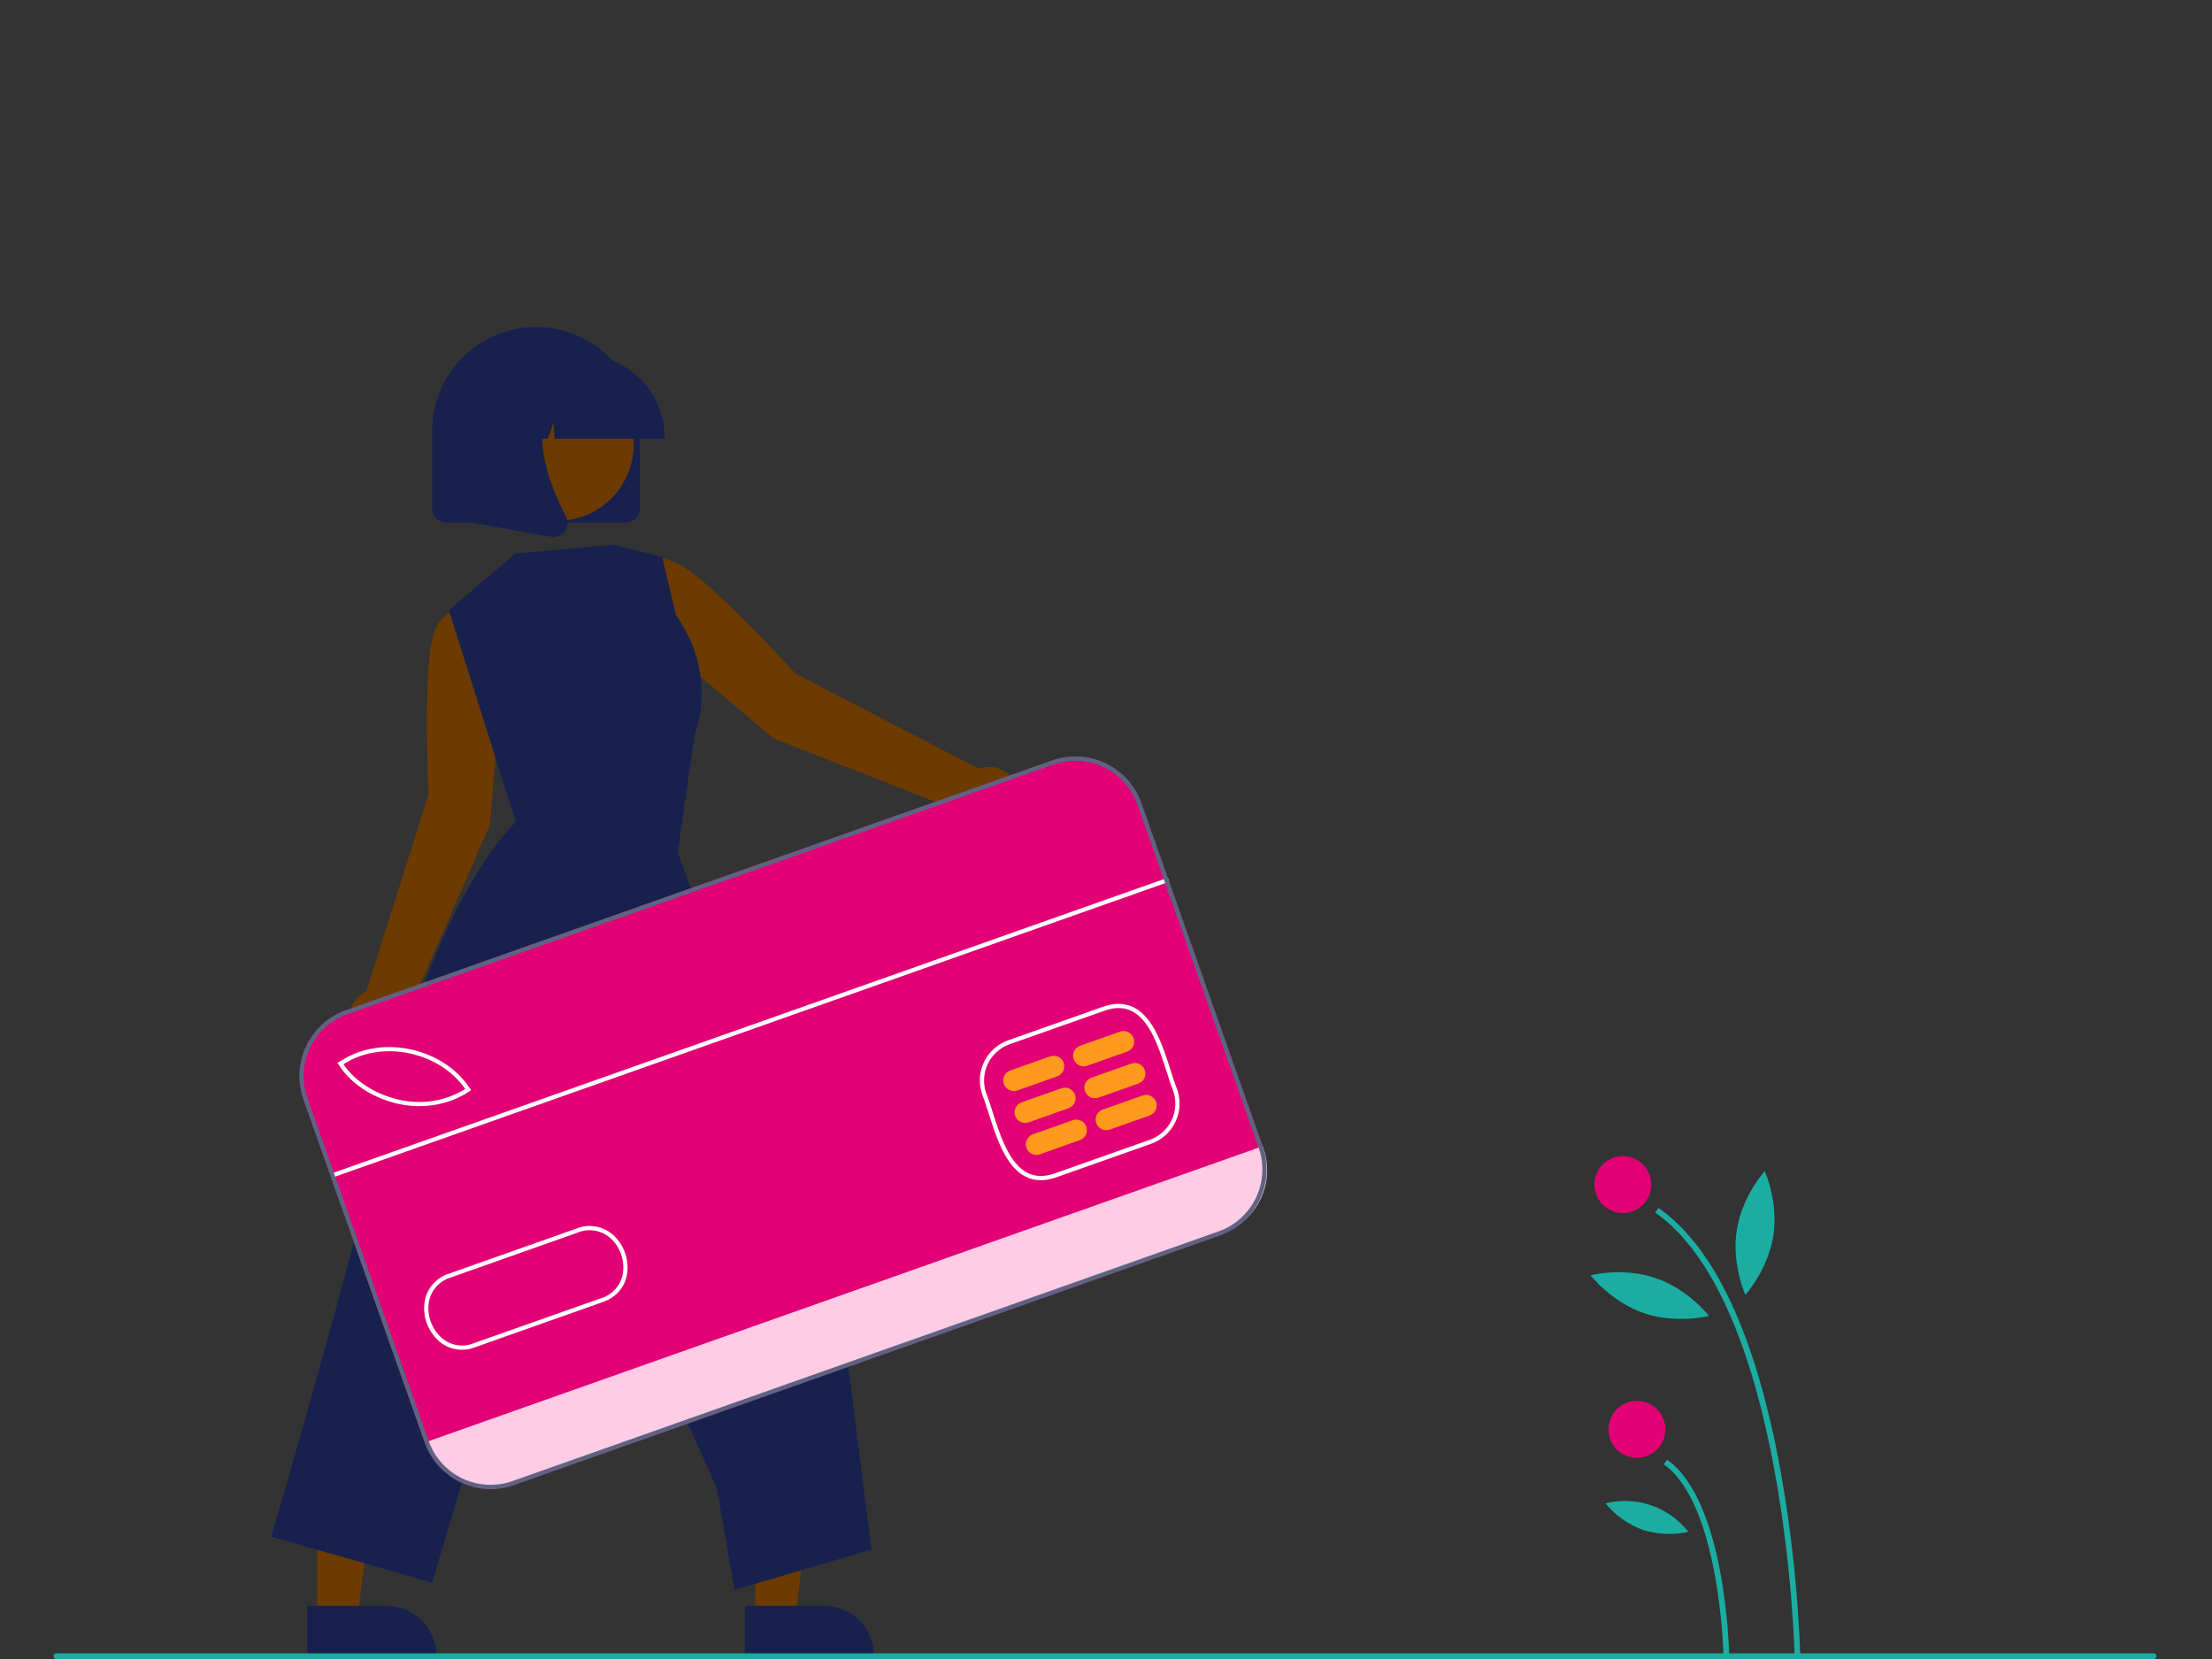 <svg width="372" height="279" viewBox="0 0 372 279" fill="none" xmlns="http://www.w3.org/2000/svg">
<rect x="0" y="0" width="372" height="279" fill="#333333" stroke="none"/>
<g clip-path="url(#clip0_48_2164)">
<path d="M301.812 278.68L302.769 278.662C302.399 268.018 301.263 257.415 299.371 246.934C295.233 224.496 288.35 209.759 278.916 203.134L278.367 203.917C300.405 219.393 301.801 278.089 301.812 278.68Z" fill="#1BADA2"/>
<path d="M289.849 278.452L290.806 278.433C290.785 277.373 290.187 252.388 280.353 245.483L279.803 246.266C289.241 252.893 289.844 278.197 289.849 278.452Z" fill="#1BADA2"/>
<path d="M272.922 204.005C275.565 204.005 277.707 201.862 277.707 199.219C277.707 196.575 275.565 194.432 272.922 194.432C270.279 194.432 268.136 196.575 268.136 199.219C268.136 201.862 270.279 204.005 272.922 204.005Z" fill="#E20074"/>
<path d="M275.293 245.167C277.936 245.167 280.078 243.024 280.078 240.381C280.078 237.737 277.936 235.594 275.293 235.594C272.65 235.594 270.507 237.737 270.507 240.381C270.507 243.024 272.65 245.167 275.293 245.167Z" fill="#E20074"/>
<path d="M292.079 206.874C291.179 212.619 293.523 217.758 293.523 217.758C293.523 217.758 297.326 213.582 298.225 207.836C299.124 202.091 296.78 196.952 296.78 196.952C296.78 196.952 292.978 201.128 292.079 206.874Z" fill="#1BADA2"/>
<path d="M276.437 220.827C281.937 222.714 287.405 221.301 287.405 221.301C287.405 221.301 283.955 216.829 278.455 214.942C272.955 213.055 267.487 214.468 267.487 214.468C267.487 214.468 270.937 218.941 276.437 220.827Z" fill="#1BADA2"/>
<path d="M276.26 257.281C278.749 258.063 281.4 258.177 283.947 257.613C282.33 255.553 280.152 254.005 277.675 253.156C275.198 252.306 272.528 252.191 269.987 252.824C271.652 254.833 273.815 256.37 276.26 257.281V257.281Z" fill="#1BADA2"/>
<path d="M164.576 129.282L133.722 113.236C133.722 113.236 123.361 101.824 116.854 96.669C110.347 91.514 108.344 95.301 108.344 95.301L105.609 99.861L112.22 109.056L130.075 124.179L161.981 136.678C162.48 137.495 163.2 138.154 164.059 138.578C164.917 139.002 165.878 139.173 166.83 139.072C167.782 138.972 168.686 138.603 169.437 138.009C170.188 137.415 170.755 136.62 171.072 135.716C171.389 134.813 171.443 133.838 171.228 132.905C171.014 131.972 170.539 131.119 169.858 130.445C169.178 129.771 168.321 129.304 167.386 129.099C166.451 128.893 165.476 128.956 164.576 129.282V129.282Z" fill="#6D3A00"/>
<path d="M84.323 115.404L82.497 104.227L77.339 102.937C77.339 102.937 73.246 101.676 72.289 109.923C71.332 118.17 72.074 133.567 72.074 133.567L61.602 166.734C60.73 167.139 59.992 167.784 59.473 168.592C58.954 169.401 58.675 170.34 58.67 171.301C58.664 172.262 58.931 173.204 59.44 174.019C59.949 174.834 60.679 175.488 61.545 175.904C62.411 176.32 63.377 176.481 64.331 176.369C65.285 176.257 66.188 175.876 66.934 175.271C67.68 174.666 68.239 173.861 68.546 172.95C68.852 172.04 68.894 171.061 68.666 170.127L82.389 138.726L84.323 115.404Z" fill="#6D3A00"/>
<path d="M126.985 272.258L133.734 272.258L136.945 246.221L126.984 246.221L126.985 272.258Z" fill="#6D3A00"/>
<path d="M125.263 270.054L138.555 270.054H138.556C140.802 270.054 142.956 270.946 144.545 272.535C146.134 274.124 147.026 276.279 147.026 278.525V278.801L125.264 278.802L125.263 270.054Z" fill="#18214D"/>
<path d="M53.37 272.258L60.119 272.258L63.33 246.221L53.369 246.221L53.37 272.258Z" fill="#6D3A00"/>
<path d="M51.648 270.054L64.94 270.054H64.941C67.187 270.054 69.341 270.946 70.93 272.535C72.519 274.124 73.411 276.279 73.411 278.525V278.801L51.648 278.802L51.648 270.054Z" fill="#18214D"/>
<path d="M86.69 93.077L75.495 102.635L84.683 131.713L86.756 138.206C86.756 138.206 74.098 149.879 66.266 182.486C58.434 215.093 45.622 258.419 45.622 258.419L72.666 266.162L94.668 192.402L120.548 250.269L123.536 267.384L146.567 260.593L141.134 217.668L113.971 143.364L116.792 123.668C116.792 123.668 121.03 113.837 113.669 103.428L111.36 93.648L103.089 91.61L86.69 93.077Z" fill="#18214D"/>
<path d="M105.287 87.881H75.021C74.398 87.88 73.801 87.633 73.361 87.192C72.921 86.752 72.673 86.155 72.672 85.532V72.484C72.672 67.847 74.514 63.4 77.793 60.121C81.071 56.842 85.518 55 90.154 55C94.79 55 99.237 56.842 102.515 60.121C105.794 63.4 107.635 67.847 107.635 72.484V85.532C107.635 86.155 107.387 86.752 106.947 87.192C106.507 87.633 105.91 87.88 105.287 87.881V87.881Z" fill="#18214D"/>
<path d="M104.993 80.907C108.388 74.695 106.105 66.906 99.894 63.51C93.683 60.115 85.896 62.398 82.5 68.61C79.105 74.822 81.388 82.611 87.599 86.006C93.81 89.402 101.597 87.119 104.993 80.907Z" fill="#6D3A00"/>
<path d="M111.772 73.789H93.265L93.075 71.131L92.126 73.789H89.277L88.901 68.522L87.02 73.789H81.506V73.528C81.51 69.861 82.968 66.346 85.561 63.753C88.153 61.16 91.668 59.701 95.334 59.697H97.944C101.61 59.701 105.125 61.16 107.717 63.753C110.31 66.346 111.768 69.861 111.772 73.528V73.789Z" fill="#18214D"/>
<path d="M93.114 90.317C92.975 90.317 92.835 90.304 92.698 90.28L79.147 87.888V65.488H94.064L93.695 65.918C88.556 71.912 92.428 81.632 95.193 86.892C95.397 87.277 95.487 87.712 95.455 88.146C95.422 88.581 95.268 88.998 95.009 89.348C94.792 89.648 94.507 89.892 94.178 90.061C93.849 90.229 93.484 90.317 93.114 90.317V90.317Z" fill="#18214D"/>
<path d="M205.185 207.754L86.417 249.752C83.48 250.787 80.253 250.614 77.444 249.272C74.634 247.93 72.472 245.528 71.431 242.594L51.028 184.878C49.993 181.941 50.166 178.713 51.508 175.903C52.85 173.093 55.251 170.93 58.185 169.889L176.953 127.891C179.89 126.856 183.117 127.029 185.926 128.371C188.736 129.713 190.898 132.114 191.94 135.049L212.342 192.765C213.377 195.702 213.204 198.93 211.862 201.739C210.521 204.549 208.119 206.712 205.185 207.754Z" fill="#E20074"/>
<path d="M212.342 192.765L212.45 193.071C213.441 195.875 213.277 198.959 211.995 201.643C210.713 204.327 208.417 206.392 205.613 207.383L86.25 249.592C83.447 250.583 80.364 250.42 77.681 249.138C74.997 247.856 72.933 245.561 71.941 242.757L71.833 242.451L212.342 192.765Z" fill="#FFCCE6"/>
<path d="M79.006 183.29C71.133 188.471 61.043 184.572 57.515 178.892L58.077 178.573C64.779 174.394 74.733 176.722 79.006 183.29Z" fill="#E20074"/>
<path d="M177.659 197.989C175.732 198.67 173.997 198.639 172.502 197.896C169.122 196.216 167.536 191.236 166.261 187.234C165.891 186.07 165.54 184.971 165.184 184.072L165.179 184.058C164.558 182.275 164.666 180.319 165.479 178.615C166.292 176.912 167.745 175.597 169.521 174.959L185.496 169.309C187.421 168.629 189.154 168.66 190.648 169.402C194.027 171.079 195.614 176.058 196.89 180.058C197.262 181.225 197.613 182.326 197.971 183.227C198.595 185.011 198.489 186.97 197.676 188.677C196.863 190.384 195.409 191.701 193.63 192.341L177.659 197.989ZM165.848 183.816C166.213 184.736 166.566 185.845 166.94 187.018C168.173 190.892 169.708 195.713 172.818 197.259C174.153 197.922 175.659 197.941 177.422 197.318L193.392 191.67C194.992 191.095 196.3 189.912 197.033 188.378C197.765 186.843 197.863 185.082 197.304 183.476C196.943 182.566 196.588 181.453 196.212 180.274C194.977 176.402 193.44 171.583 190.332 170.039C188.998 169.377 187.494 169.358 185.734 169.98L169.759 175.629C168.161 176.204 166.854 177.387 166.122 178.919C165.39 180.452 165.291 182.211 165.848 183.816V183.816Z" fill="white"/>
<path d="M75.694 185.155C72.887 186.129 69.863 186.295 66.966 185.635C62.735 184.706 58.896 182.18 56.946 179.042L56.751 178.728L57.629 178.228C64.432 173.99 74.633 176.288 79.036 183.054L79.229 183.351L78.934 183.546C77.923 184.211 76.835 184.752 75.694 185.155V185.155ZM57.752 178.977C59.66 181.813 63.211 184.081 67.119 184.94C70.918 185.827 74.913 185.182 78.24 183.145C73.933 176.913 64.39 174.846 57.999 178.836L57.752 178.977Z" fill="white"/>
<path d="M79.867 226.58C78.87 226.975 77.784 227.09 76.726 226.915C75.668 226.739 74.677 226.278 73.861 225.582C72.906 224.747 72.181 223.68 71.758 222.484C71.335 221.287 71.226 220.002 71.444 218.752C71.646 217.676 72.142 216.677 72.876 215.866C73.611 215.055 74.556 214.463 75.607 214.156L96.892 206.629C97.903 206.21 99.009 206.078 100.089 206.248C101.169 206.418 102.181 206.883 103.014 207.592C103.969 208.427 104.693 209.495 105.116 210.691C105.538 211.887 105.646 213.173 105.428 214.423C105.008 216.619 103.525 218.238 101.264 219.012L79.978 226.54C79.941 226.553 79.904 226.567 79.867 226.58ZM75.739 214.863C74.831 215.143 74.016 215.666 73.383 216.375C72.749 217.083 72.32 217.951 72.143 218.885C71.947 220.012 72.045 221.169 72.426 222.247C72.807 223.325 73.46 224.286 74.321 225.039C75.058 225.664 75.955 226.073 76.911 226.219C77.867 226.366 78.845 226.245 79.736 225.87L101.032 218.34C101.962 218.071 102.8 217.551 103.452 216.836C104.105 216.121 104.547 215.239 104.729 214.289C104.925 213.163 104.828 212.005 104.447 210.927C104.067 209.849 103.415 208.888 102.554 208.135C101.815 207.51 100.918 207.102 99.962 206.954C99.006 206.806 98.027 206.925 97.134 207.298L75.837 214.829C75.804 214.84 75.772 214.851 75.739 214.863L75.739 214.863Z" fill="white"/>
<path d="M177.803 181.008L171.092 183.381C170.648 183.538 170.158 183.512 169.733 183.309C169.307 183.105 168.979 182.741 168.822 182.296C168.665 181.851 168.69 181.362 168.894 180.936C169.097 180.51 169.461 180.182 169.906 180.025L176.616 177.652C177.061 177.495 177.55 177.521 177.976 177.724C178.402 177.928 178.73 178.292 178.887 178.737C179.044 179.182 179.018 179.671 178.815 180.097C178.612 180.523 178.247 180.85 177.803 181.008Z" fill="#FF9A1E"/>
<path d="M179.7 186.376L172.99 188.749C172.545 188.906 172.056 188.881 171.63 188.677C171.204 188.474 170.877 188.109 170.719 187.665C170.562 187.22 170.588 186.73 170.791 186.304C170.995 185.879 171.359 185.551 171.804 185.394L178.514 183.021C178.959 182.863 179.448 182.889 179.874 183.093C180.3 183.296 180.627 183.66 180.784 184.105C180.942 184.55 180.916 185.04 180.713 185.465C180.509 185.891 180.145 186.219 179.7 186.376Z" fill="#FF9A1E"/>
<path d="M181.598 191.745L174.888 194.118C174.667 194.196 174.434 194.23 174.2 194.217C173.967 194.205 173.738 194.147 173.528 194.046C173.317 193.945 173.128 193.804 172.972 193.63C172.815 193.457 172.695 193.254 172.617 193.034C172.539 192.813 172.505 192.58 172.518 192.346C172.53 192.113 172.588 191.884 172.689 191.673C172.79 191.463 172.931 191.274 173.105 191.117C173.278 190.961 173.481 190.84 173.701 190.763L180.411 188.39C180.632 188.312 180.865 188.278 181.098 188.29C181.332 188.303 181.56 188.361 181.771 188.462C181.982 188.562 182.171 188.704 182.327 188.877C182.484 189.051 182.604 189.254 182.682 189.474C182.76 189.695 182.794 189.928 182.781 190.162C182.769 190.395 182.711 190.624 182.61 190.834C182.509 191.045 182.368 191.234 182.194 191.391C182.021 191.547 181.818 191.667 181.598 191.745V191.745Z" fill="#FF9A1E"/>
<path d="M189.545 176.855L182.835 179.228C182.614 179.306 182.381 179.339 182.148 179.327C181.914 179.315 181.686 179.257 181.475 179.156C181.264 179.055 181.075 178.914 180.919 178.74C180.762 178.566 180.642 178.364 180.564 178.143C180.486 177.923 180.452 177.689 180.465 177.456C180.477 177.223 180.535 176.994 180.636 176.783C180.737 176.572 180.878 176.383 181.052 176.227C181.225 176.071 181.428 175.95 181.649 175.872L188.359 173.499C188.803 173.342 189.293 173.368 189.718 173.571C190.144 173.775 190.472 174.139 190.629 174.584C190.787 175.029 190.761 175.518 190.557 175.944C190.354 176.37 189.99 176.698 189.545 176.855V176.855Z" fill="#FF9A1E"/>
<path d="M191.443 182.224L184.733 184.597C184.513 184.675 184.28 184.709 184.046 184.696C183.813 184.684 183.584 184.626 183.373 184.525C183.163 184.424 182.974 184.283 182.817 184.109C182.661 183.935 182.541 183.733 182.463 183.512C182.385 183.292 182.351 183.058 182.363 182.825C182.376 182.592 182.434 182.363 182.535 182.152C182.635 181.941 182.777 181.752 182.95 181.596C183.124 181.44 183.327 181.319 183.547 181.241L190.257 178.868C190.477 178.791 190.711 178.757 190.944 178.769C191.178 178.782 191.406 178.84 191.617 178.94C191.828 179.041 192.017 179.182 192.173 179.356C192.329 179.53 192.45 179.733 192.528 179.953C192.606 180.173 192.639 180.407 192.627 180.64C192.615 180.874 192.557 181.102 192.456 181.313C192.355 181.524 192.214 181.713 192.04 181.869C191.866 182.026 191.664 182.146 191.443 182.224V182.224Z" fill="#FF9A1E"/>
<path d="M193.341 187.593L186.631 189.966C186.186 190.123 185.697 190.097 185.271 189.894C184.845 189.691 184.517 189.326 184.36 188.881C184.203 188.436 184.229 187.947 184.432 187.521C184.635 187.095 185 186.768 185.445 186.61L192.155 184.238C192.375 184.16 192.608 184.126 192.842 184.138C193.075 184.151 193.304 184.209 193.515 184.309C193.725 184.41 193.914 184.551 194.071 184.725C194.227 184.899 194.347 185.102 194.425 185.322C194.503 185.542 194.537 185.776 194.525 186.009C194.512 186.243 194.454 186.471 194.353 186.682C194.253 186.893 194.111 187.082 193.938 187.238C193.764 187.395 193.561 187.515 193.341 187.593Z" fill="#FF9A1E"/>
<path d="M196.383 147.613L55.873 197.299L56.111 197.971L196.62 148.284L196.383 147.613Z" fill="white"/>
<path d="M205.185 207.754L86.417 249.752C83.48 250.787 80.253 250.614 77.444 249.272C74.634 247.93 72.472 245.528 71.431 242.594L51.028 184.878C49.993 181.941 50.166 178.713 51.508 175.903C52.85 173.093 55.251 170.93 58.185 169.889L176.953 127.891C179.89 126.856 183.117 127.029 185.926 128.371C188.736 129.713 190.898 132.114 191.94 135.049L212.342 192.765C213.377 195.702 213.204 198.93 211.862 201.739C210.521 204.549 208.119 206.712 205.185 207.754ZM58.422 170.56C55.666 171.538 53.41 173.57 52.15 176.21C50.889 178.85 50.727 181.881 51.699 184.64L72.102 242.356C73.08 245.113 75.111 247.369 77.75 248.63C80.39 249.891 83.421 250.053 86.18 249.081L204.948 207.082C207.704 206.104 209.96 204.072 211.221 201.433C212.481 198.793 212.643 195.761 211.671 193.002L191.269 135.286C190.291 132.53 188.259 130.273 185.62 129.013C182.981 127.752 179.949 127.59 177.191 128.562L58.422 170.56Z" fill="#5D6482"/>
<path d="M362.174 279H9.479C9.352 279 9.23 278.949 9.14 278.86C9.05 278.77 9 278.648 9 278.521C9 278.394 9.05 278.273 9.14 278.183C9.23 278.093 9.352 278.043 9.479 278.043H362.174C362.301 278.043 362.422 278.093 362.512 278.183C362.602 278.273 362.652 278.394 362.652 278.521C362.652 278.648 362.602 278.77 362.512 278.86C362.422 278.949 362.301 279 362.174 279Z" fill="#1BADA2"/>
</g>
<defs>
<clipPath id="clip0_48_2164">
<rect width="353.652" height="224" fill="white" transform="translate(9 55)"/>
</clipPath>
</defs>
</svg>
